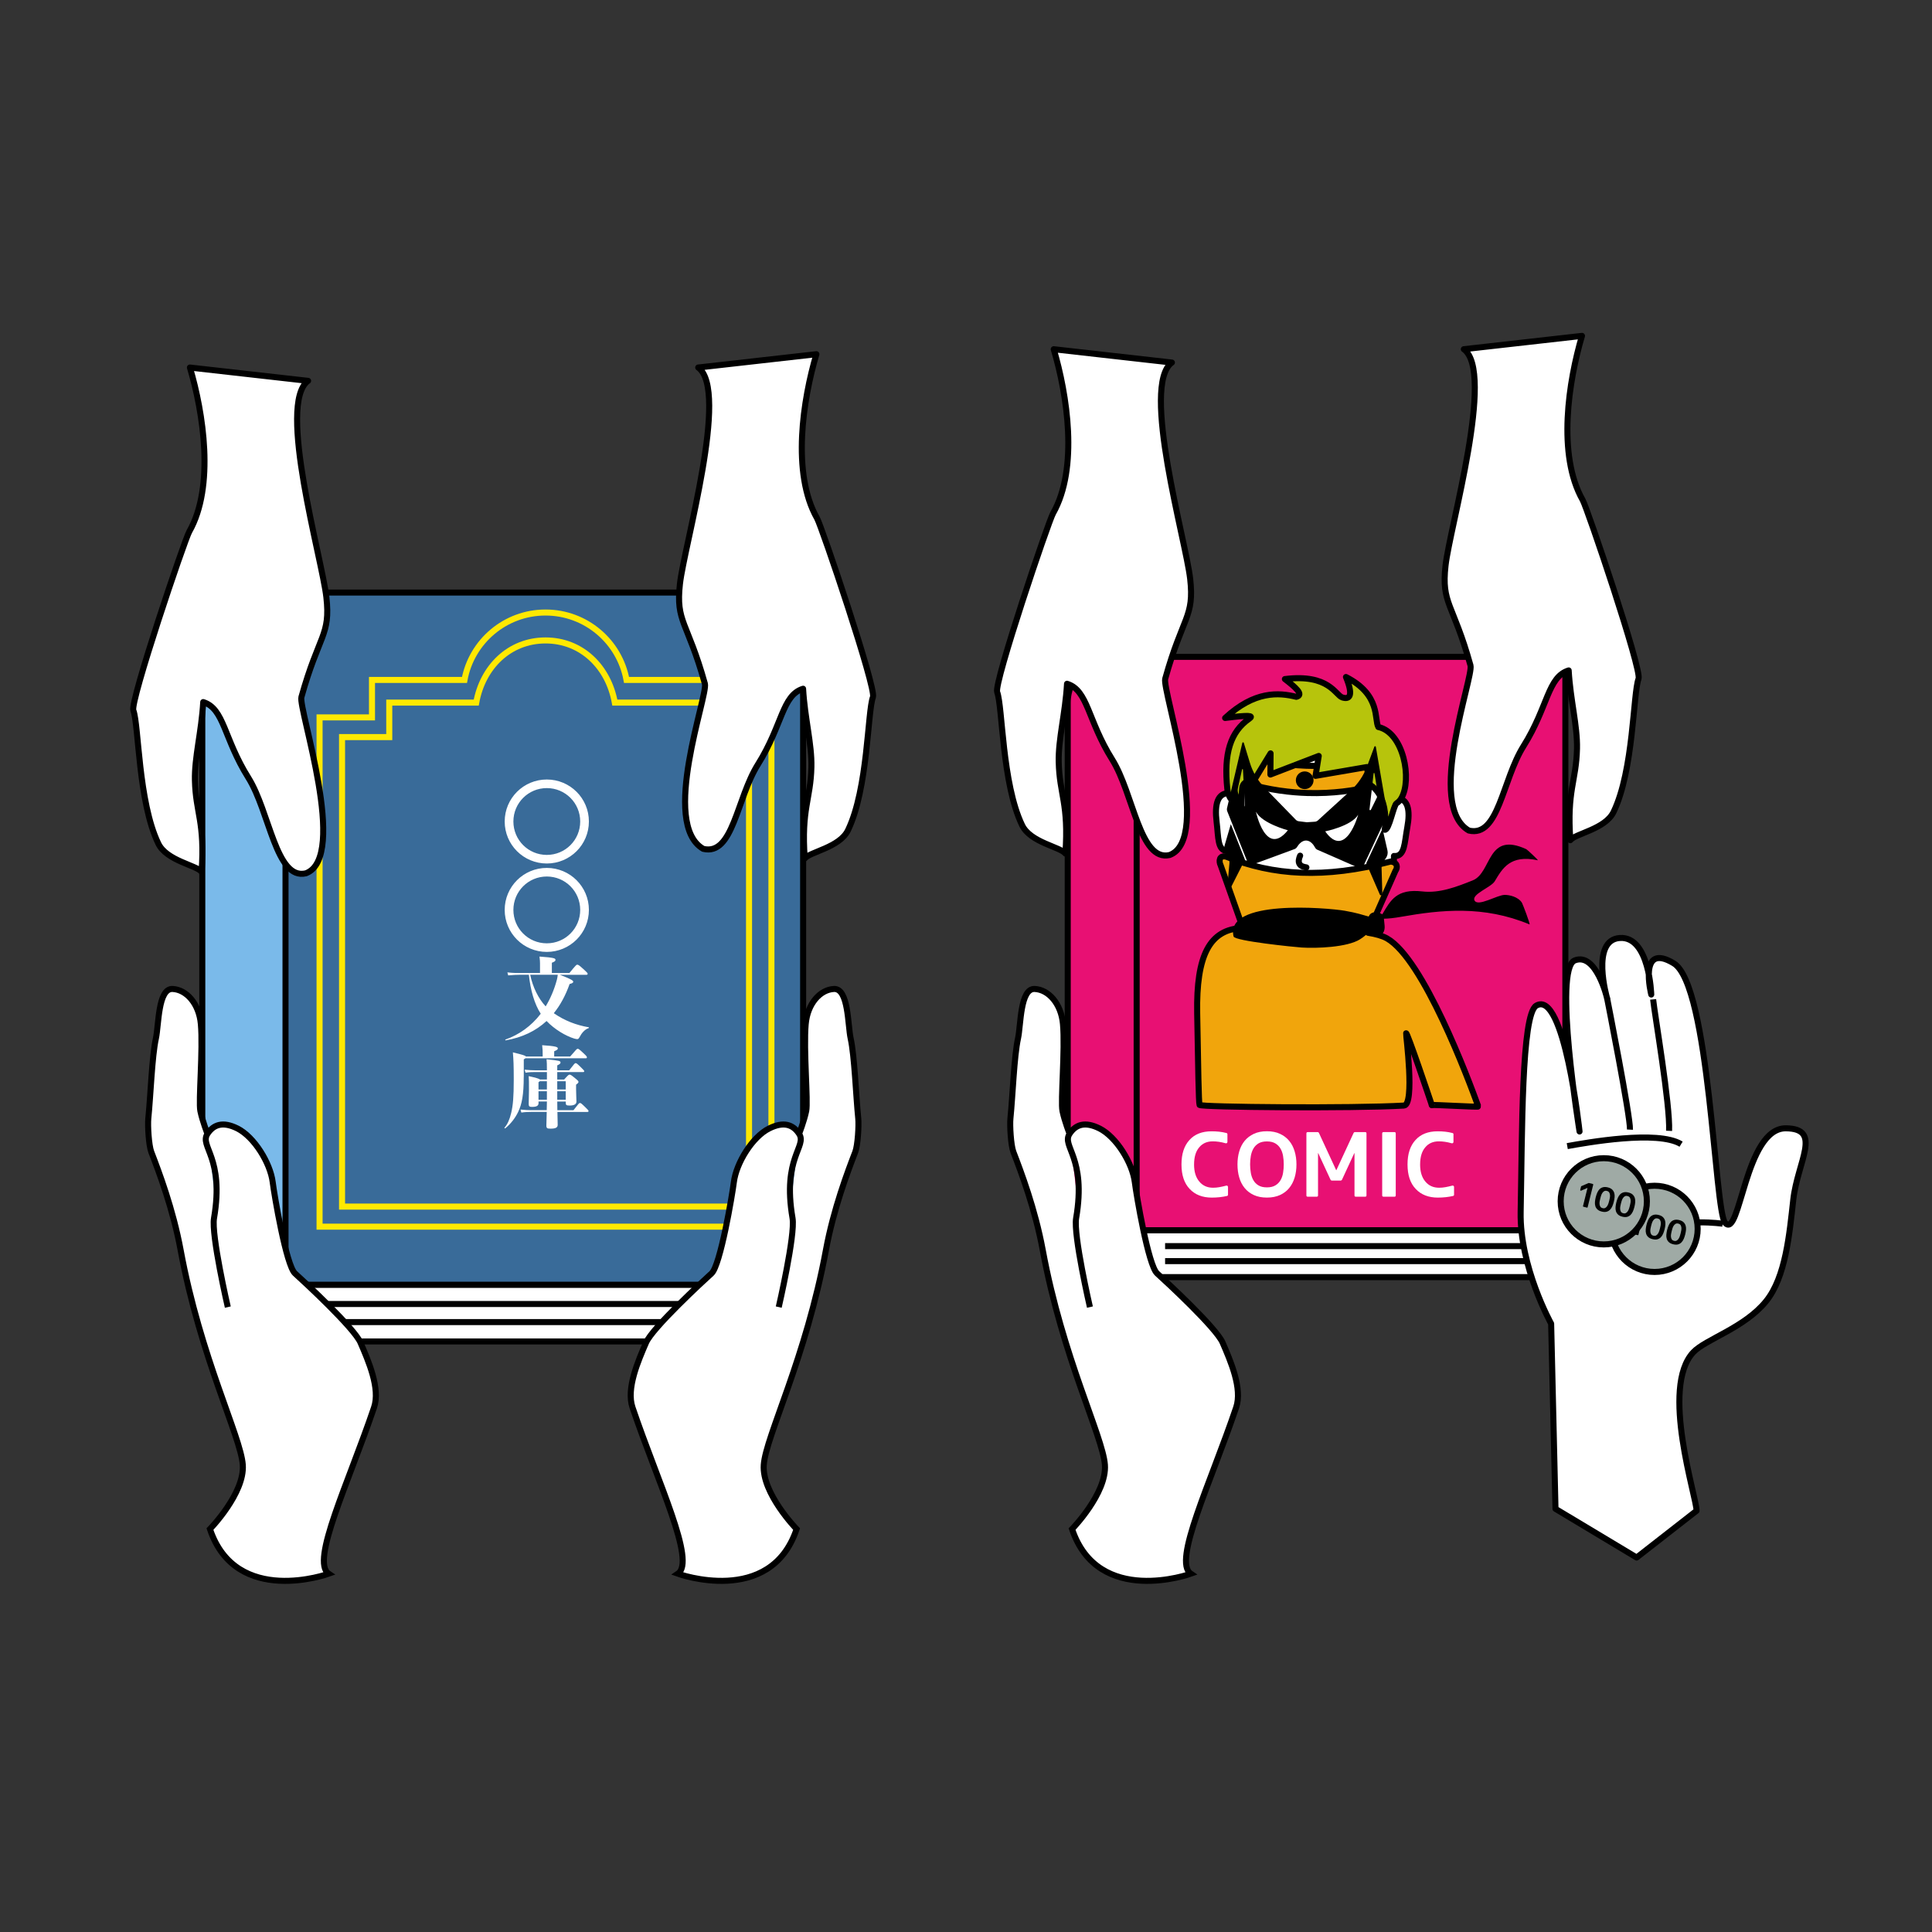 <?xml version="1.0" encoding="UTF-8"?>
<svg id="_身近な貸与_図書の貸出し_" data-name="身近な貸与（図書の貸出し）" xmlns="http://www.w3.org/2000/svg" viewBox="0 0 960 960">
  <rect x="0" y="0" width="960" height="960" fill="#333333" stroke="none"/>
  <defs>
    <style>
      .cls-1, .cls-2, .cls-3, .cls-4, .cls-5, .cls-6, .cls-7, .cls-8, .cls-9, .cls-10, .cls-11, .cls-12 {
        stroke-width: 3px;
      }

      .cls-1, .cls-3, .cls-4, .cls-5, .cls-6, .cls-7, .cls-8, .cls-10, .cls-11, .cls-12 {
        stroke: #000;
      }

      .cls-1, .cls-4, .cls-5, .cls-6, .cls-7, .cls-8, .cls-10, .cls-11 {
        stroke-linejoin: round;
      }

      .cls-1, .cls-4, .cls-5, .cls-7, .cls-8, .cls-10, .cls-11 {
        stroke-linecap: round;
      }

      .cls-1, .cls-9, .cls-12 {
        fill: none;
      }

      .cls-2 {
        stroke: #fff;
      }

      .cls-2, .cls-3, .cls-13, .cls-6 {
        fill: #fff;
      }

      .cls-2, .cls-3, .cls-9, .cls-12 {
        stroke-miterlimit: 10;
      }

      .cls-4 {
        fill: #f1a50c;
      }

      .cls-5 {
        fill: #b7c40c;
      }

      .cls-7 {
        fill: #7abaea;
      }

      .cls-8 {
        fill: #e81073;
      }

      .cls-9 {
        stroke: #ffe900;
      }

      .cls-10 {
        fill: #9faaa5;
      }

      .cls-11 {
        fill: #396b99;
      }
    </style>
  </defs>
  <rect class="cls-8" x="557.95" y="326.39" width="219.87" height="284.94"/>
  <path class="cls-8" d="M553.35,326.39h11.45v306.78h-11.45c-12.58,0-22.8-10.21-22.8-22.8v-261.19c0-12.58,10.21-22.8,22.8-22.8Z"/>
  <path class="cls-3" d="M545.34,634.6h229.38s.02,0,0-.02c-.85-.88-4.66-5.04-4.69-11.54-.03-6.6,3.86-10.83,4.69-11.69,0,0,0-.02,0-.02h-229.62c-6.35,0-11.51,5.08-11.63,11.4-.13,6.53,5.34,11.87,11.87,11.87Z"/>
  <line class="cls-12" x1="578.93" y1="619.19" x2="762.33" y2="619.19"/>
  <line class="cls-12" x1="578.93" y1="626.64" x2="762.33" y2="626.64"/>
  <rect class="cls-11" x="133.6" y="294.43" width="265.47" height="344.03"/>
  <path class="cls-7" d="M128.04,294.43h13.83v370.39h-13.83c-15.19,0-27.52-12.33-27.52-27.52v-315.34c0-15.19,12.33-27.52,27.52-27.52Z"/>
  <path class="cls-3" d="M118.37,666.56h276.94s.02-.01.01-.02c-1.03-1.07-5.63-6.09-5.67-13.94-.04-7.96,4.66-13.07,5.67-14.12,0,0,0-.02-.01-.02H118.08c-7.66,0-13.89,6.13-14.04,13.76-.16,7.88,6.45,14.33,14.33,14.33Z"/>
  <line class="cls-12" x1="158.92" y1="647.95" x2="380.35" y2="647.95"/>
  <line class="cls-12" x1="158.92" y1="656.94" x2="380.35" y2="656.94"/>
  <path class="cls-9" d="M357.28,356.46v-18.61h-45.96c-3.5-19.05-20.19-33.49-40.26-33.49s-36.76,14.44-40.26,33.49h-45.96v18.61h-26.05v253.06h224.53v-253.06h-26.05Z"/>
  <path class="cls-9" d="M348.72,366.26v-17.15h-43.22c-3.15-17.57-16.36-30.88-34.43-30.88s-31.28,13.31-34.43,30.88h-43.22v17.15h-23.46v233.29h202.23v-233.29h-23.46Z"/>
  <g>
    <path class="cls-2" d="M291.12,408.2c0,10.72-8.7,19.37-19.42,19.37s-19.42-8.65-19.42-19.37,8.7-19.37,19.42-19.37,19.42,8.65,19.42,19.37ZM253.6,408.2c0,10.02,8.08,18.1,18.1,18.1s18.1-8.08,18.1-18.1-8.08-18.1-18.1-18.1-18.1,8.08-18.1,18.1Z"/>
    <path class="cls-2" d="M291.12,452.13c0,10.72-8.7,19.37-19.42,19.37s-19.42-8.65-19.42-19.37,8.7-19.37,19.42-19.37,19.42,8.65,19.42,19.37ZM253.6,452.13c0,10.02,8.08,18.1,18.1,18.1s18.1-8.08,18.1-18.1-8.08-18.1-18.1-18.1-18.1,8.08-18.1,18.1Z"/>
    <path class="cls-13" d="M278.12,484.34c5.89,2.24,6.72,2.94,6.72,3.47s-.48.79-1.8,1.14c-2.02,5.67-4.61,10.5-7.86,14.5,5.36,3.73,11.16,5.93,17.31,6.99.26.04.22.35-.04.44-2.02.7-3.51,2.59-4.48,4.48-.44.83-.75.97-1.14.97-.22,0-.66-.04-1.45-.26-4.35-1.32-9.84-4.61-13.79-8.74-5.36,4.96-12.04,8.17-20.3,9.62-.26.04-.31-.35-.04-.44,6.55-2.33,12.61-6.5,17.44-12.78-3.16-4.88-5.1-11.82-5.89-19.29v-.09h-4.26c-1.58,0-3.6.09-6.02.31l-.4-1.49c2.46.31,4.61.31,6.41.31h9.8v-4.83c0-.97-.04-1.54-.26-3.34,7.42.53,7.95.88,7.95,1.67,0,.44-.22.79-1.8,1.41v5.1h8.7c3.34-4.04,3.47-4.13,3.91-4.13.53,0,.79.09,3.47,2.55,1.41,1.27,1.71,1.63,1.71,1.98,0,.26-.22.48-.53.48h-13.36ZM263.45,484.34c1.27,6.19,4.13,11.91,7.69,15.73,2.28-3.78,4.22-8.17,5.58-13.27.18-.79.35-1.54.44-2.46h-13.71Z"/>
    <path class="cls-13" d="M260.24,535.12c0,8.92-.92,13.58-2.77,17.4-1.49,3.08-3.69,5.93-6.41,8.13-.22.18-.53-.18-.35-.35,1.45-1.63,2.55-4.09,3.3-7.29.88-3.73,1.27-7.82,1.27-16.52,0-7.12-.13-10.06-.44-13.58,5.05,1.23,6.19,1.58,6.46,2.06h8.35v-.88c0-2.02,0-2.59-.26-4.74,6.94.44,7.78.92,7.78,1.58,0,.53-.22.75-1.8,1.45v2.59h7.95c3.16-3.69,3.29-3.82,3.73-3.82s.66.09,2.99,2.28c1.49,1.41,1.58,1.58,1.58,1.98,0,.26-.13.44-.48.44h-30.05c-.18.18-.48.35-.83.53v8.74ZM284.97,551.64c2.64-3.38,2.77-3.56,3.21-3.56s.66.13,2.77,2.2c1.27,1.27,1.49,1.45,1.49,1.8,0,.26-.18.44-.48.44h-14.98c.04,3.12.13,5.84.13,6.41,0,1.32-.97,1.89-3.51,1.89-1.76,0-2.11-.22-2.11-1.63,0-.53.09-3.47.18-6.68h-7.78c-1.32,0-2.94.04-4.83.31l-.44-1.49c2.15.22,3.95.31,5.27.31h7.78c.04-1.49.09-2.99.09-4.31h-4.17v.83c0,1.27-.92,1.85-3.21,1.85-1.27,0-1.67-.26-1.67-1.36,0-.79.13-5.18.13-6.9,0-4,0-5.23-.13-7.03,3.95.88,5.23,1.32,5.58,1.67h3.47v-3.69h-5.8c-1.32,0-2.94.04-4.83.31l-.44-1.49c2.15.22,3.95.31,5.27.31h5.8c0-2.99-.04-4.04-.18-5.49,6.59.66,6.94.88,6.94,1.63,0,.44-.26.79-1.63,1.41v2.46h5.93c2.64-3.38,2.77-3.56,3.21-3.56s.66.13,2.77,2.2c1.27,1.27,1.49,1.45,1.49,1.8,0,.26-.18.44-.48.44h-12.92v3.69h3.43c2.06-2.28,2.24-2.42,2.68-2.42s.7.04,2.81,1.8c1.41,1.14,1.63,1.45,1.63,1.76,0,.4-.13.62-1.19,1.41v2.2c0,2.24.18,5.4.18,6.19,0,1.27-1.05,1.98-3.38,1.98-1.76,0-1.93-.26-1.93-1.54v-.44h-4.22c0,1.36.04,2.86.04,4.31h8.04ZM268.19,537.28c-.18.18-.4.35-.61.48v3.6h4.17v-4.09h-3.56ZM267.58,546.46h4.17v-4.22h-4.17v4.22ZM276.89,541.36h4.22v-4.09h-4.22v4.09ZM281.11,546.46v-4.22h-4.22v4.22h4.22Z"/>
  </g>
  <g>
    <path class="cls-6" d="M667.94,480.23c-9.86,5.93-26.75,5.43-36.24-1.08,7.86-6.72,8.35-21.74,4.56-32.07l29.03.86c-3.18,10.12-2.94,23.68,2.65,32.28Z"/>
    <path class="cls-6" d="M693.8,396.55c.84-28.41-17.63-45.58-39.67-46.23h0c-21.79-.65-42.44,15.36-43.28,43.77-5.9-.17-7.38,5.59-6.33,14.23.97,7.9.32,14.43,5.47,14.58.42.01.83-.09,1.23-.28l-.08,2.67c6.38,33.06,27.14,39.21,39.59,39.38h0c11.11.77,33.47-6.75,41.86-36.96l.07-2.39c.09.01.18.04.28.04,5.15.15,4.89-6.4,6.33-14.23,1.57-8.56.43-14.41-5.47-14.58Z"/>
    <path class="cls-1" d="M649.14,431c-1.25-.22-2.64-.52-3.35-1.58-.83-1.23-.35-2.89.24-4.25"/>
    <g>
      <path class="cls-4" d="M711.45,549.11s0,0,0,0c.02.05.02.05,0,0Z"/>
      <path class="cls-4" d="M689.2,466.3c-2.29-1.3-5.6-2.2-9.41-2.81l13.54-30.66c1.39-1.95.96-4.43-2.34-4.73-33.12,8.65-58.24,6.96-81.68-2.42-3.56-.93-3.79,2.33-2.75,4.35l11.02,31.06c-16.65.55-23.21,13.76-22.71,42.38.46,26.75.76,44.52,1.17,45.56.45,1.15,76.23,1.81,101.56.32,5.55-.33.94-35.34,1.07-35.91.31-1.42,12.38,34.42,12.8,35.68-.09-.34,23.24,1.11,23.08.69-5.04-13.95-27.32-73.29-45.34-83.5Z"/>
    </g>
    <path d="M742.7,437.94c3.86-6.43,7.66-13.39,21.42-10.48.51.11-5.22-5.28-5.7-5.5-19.74-9.09-17.01,11.65-26.62,15.49-8.02,3.21-16.46,6.48-25.05,5.5-12.81-1.48-15.78,4.4-19.9,11.37-.28-.23-.63-.37-.98-.49-1.53-.53-3.35-.86-4.66.1-.51.38-.87.91-1.09,1.5-2.87-.79-6.16-1.9-11.91-2.88-8.67-1.49-59.78-5.91-55.25,12.79.54,2.24,30.4,5.26,33.82,5.48,7.36.48,22.71-.08,29.02-4.1,2.22-1.42,4.02-2.99,5.53-4.62.71,1.25,1.63,2.28,2.69,2.57,3.07.84,4.23-2.25,3.99-4.66-.12-1.17-.23-2.34-.35-3.51,2.24-.03,4.97-.31,8.69-.97,19.65-3.44,40.78-5.73,63.65,3.8.58.24-3.42-10.25-3.77-10.78-1.95-3.01-6.29-3.88-8.51-3.88-3.8-.01-13.37,6.13-15.06,2.73-1.53-3.08,8.27-6.51,10.04-9.46Z"/>
    <path class="cls-4" d="M680.93,390.88c-7.8,1.84-18.51,3.54-31.24,3.16-8.01-.24-18.79-1.36-30.99-5.01.13-4.4.26-8.8.39-13.2,7.76,2.16,17.98,4.22,30.06,4.67,12.95.48,23.95-1.05,32.17-2.82-.13,4.4-.26,8.8-.39,13.2Z"/>
    <circle cx="648.3" cy="387.71" r="4.4"/>
    <path class="cls-5" d="M684.91,361.27c-2.17-3.65,1.43-15.92-16.11-24.87,3.82,9.26,1.87,11.35-1.84,10.14-3.39-1.1-6.53-11.84-28.51-9.12,5.18,4,9.67,7.84,5.69,8.83-8.77-2.18-20.78-3.02-35.38,10.51,12.08-1.57,14.24-1.21,12.05.31-9.42,6.54-12.84,17.33-10.94,35.14.54,5.04,3.8,7.05,7.34,10.25-.58-2.67-.28-7.57.03-10.88.18-1.96,1.79-3.47,3.75-3.53l2.01-.06,8.34-13.65-.08,10.52,24.02-9.24-1.59,9.9,25.49-4.38,1.51,8.81s9.44,4.44,7.39,22.37c2.21.29,4.33-12.23,5.9-13.2.9-.56,1.68-1.36,2.32-2.45,5.45-9.35,1.19-32.64-11.41-35.42Z"/>
    <g>
      <g>
        <path d="M611.59,409.52l-.31,1.05-2.79,9.56c-.39,1.32-.2,2.74.52,3.9l1.19,1.92c.54.88.79,1.93.7,2.97l-.75,8.47-.4,4.52c-.07.73.89,1.02,1.22.37l7.65-15.12-7.03-17.66Z"/>
        <path d="M689.41,422.53l-2.22-9.71-.24-1.07-8.07,17.21,6.75,15.54c.29.67,1.27.43,1.24-.3l-.13-4.54-.25-8.5c-.03-1.05.28-2.08.87-2.93l1.3-1.85c.79-1.12,1.06-2.52.75-3.87Z"/>
      </g>
      <path d="M689.29,403.9l-1.49-8.65-4.16-24.16c-.07-.38-.58-.44-.72-.07l-3.65,9.81c-1.7,4.54-4.43,8.6-7.97,11.83l-16.43,14.99c-.43.39-.97.62-1.54.66l-3.99.26-3.97-.49c-.57-.07-1.1-.33-1.5-.75l-15.52-15.94c-3.34-3.43-5.83-7.64-7.26-12.28l-3.06-10c-.12-.37-.64-.35-.73.03l-5.59,23.87-2,8.54c-.12.54-.08,1.11.12,1.61l9.87,24.77c.52,1.3,1.93,1.95,3.22,1.47l19.05-7.02,1.23-.45c.54-.19.99-.57,1.3-1.06.71-1.16,2.32-3.28,4.57-3.21,2.24.07,3.73,2.28,4.37,3.48.28.51.71.91,1.23,1.14l1.2.52,18.6,8.14c1.26.55,2.71-.02,3.3-1.28l11.32-24.15c.23-.5.31-1.06.21-1.6ZM617.91,400.51l-2.51-5.97c-.4-.94-.49-1.99-.27-3l2.05-9.2c.06-.26.43-.23.44.04l.97,17.97c.02.41-.52.54-.68.17ZM624.06,403.33c3.1,5.89,15.87,9.22,15.87,9.22-11.01,13.71-15.87-9.22-15.87-9.22ZM658.48,413.1s12.95-2.57,16.39-8.27c0,0-6.21,22.61-16.39,8.27ZM684.03,396.58l-2.86,5.81c-.18.37-.72.2-.67-.21l2.04-17.88c.03-.27.4-.28.44-.01l1.5,9.31c.16,1.02,0,2.06-.44,2.98Z"/>
    </g>
  </g>
  <path class="cls-6" d="M346.96,182.62c15.55,11.37-6.95,88.37-9.1,107.51-2.14,19.14,3.68,18.39,12.4,49.62,1.61,5.77-22.33,69.64-.83,82.04,14.89,3.58,16.54-24.98,27.2-41.98,12.26-19.56,11.93-34.32,22.42-37.58.85,14.82,4.39,27.51,4.13,38.87-.37,16.27-5.08,20.62-3.31,45.48,2.48-3.31,17.36-5.45,21.5-14.06,10.01-20.81,9.65-58.84,12.4-66.16,1.68-4.46-25.43-84.66-27.78-88.81-12.78-22.51-6.95-59.23-.33-81.55l-58.72,6.62Z"/>
  <path class="cls-6" d="M153.07,189.24c-15.55,11.37,6.95,88.37,9.1,107.51,2.14,19.14-3.68,18.39-12.4,49.62-1.61,5.77,23.53,79.56,2.24,87.57-14.89,3.58-17.95-30.5-28.61-47.5-12.26-19.56-11.93-34.32-22.42-37.58-.85,14.82-4.39,27.51-4.13,38.87.37,16.27,5.08,20.62,3.31,45.48-2.48-3.31-17.36-5.45-21.5-14.06-10.01-20.81-9.65-58.84-12.4-66.16-1.68-4.46,25.43-84.66,27.78-88.81,12.78-22.51,6.95-59.23.33-81.55l58.72,6.62Z"/>
  <path class="cls-6" d="M727.38,173.52c15.55,11.37-6.95,88.37-9.1,107.51-2.14,19.14,3.68,18.39,12.4,49.62,1.61,5.77-22.33,69.64-.83,82.04,14.89,3.58,16.54-24.98,27.2-41.98,12.26-19.56,11.93-34.32,22.42-37.58.85,14.82,4.39,27.51,4.13,38.87-.37,16.27-5.08,20.62-3.31,45.48,2.48-3.31,17.36-5.45,21.5-14.06,10.01-20.81,9.65-58.84,12.4-66.16,1.68-4.46-25.43-84.66-27.78-88.81-12.78-22.51-6.95-59.23-.33-81.55l-58.72,6.62Z"/>
  <path class="cls-6" d="M582.29,180.14c-15.55,11.37,6.95,88.37,9.1,107.51,2.14,19.14-3.68,18.39-12.4,49.62-1.61,5.77,23.53,79.56,2.24,87.57-14.89,3.58-17.95-30.5-28.61-47.5-12.26-19.56-11.93-34.32-22.42-37.58-.85,14.82-4.39,27.51-4.13,38.87.37,16.27,5.08,20.62,3.31,45.48-2.48-3.31-17.36-5.45-21.5-14.06-10.01-20.81-9.65-58.84-12.4-66.16-1.68-4.46,25.43-84.66,27.78-88.81,12.78-22.51,6.95-59.23.33-81.55l58.72,6.62Z"/>
  <path class="cls-3" d="M113.2,649.49s-8.29-35.89-6.86-44.17c5.21-30.32-7.37-35.64-3.25-41.94,3.06-4.68,7.72-6.22,14.88-2.65,8.32,4.15,16.34,17.15,17.53,26.67.77,6.2,6.69,41.41,11.08,45.35,4.38,3.94,29.37,27.06,32.55,34.41,3.93,9.1,9.92,22.78,6.72,32.22-12.7,37.53-31.64,76.48-22.53,82.6,0,0-46,16.64-59-22.19,0,0,17.35-17.79,16.32-31.94-1.04-14.14-21.03-53.31-30.89-106.71-3.76-20.36-10.77-38.85-14.57-48.71-1.27-3.29-1.84-13.22-1.49-16.69,1.17-11.5,1.82-30.83,3.78-39.79,1.44-6.57,1.01-24.88,8.28-24.54,6.86.32,13.15,7.28,14.05,17.44,1.14,12.71-1.25,38.38-.25,43.19,1.07,5.11,3.54,11.35,3.54,11.35"/>
  <path class="cls-3" d="M386.95,649.49s8.29-35.89,6.86-44.17c-5.21-30.32,7.37-35.64,3.25-41.94-3.06-4.68-7.72-6.22-14.88-2.65-8.32,4.15-16.34,17.15-17.53,26.67-.77,6.2-6.69,41.41-11.08,45.35-4.38,3.94-29.37,27.06-32.55,34.41-3.93,9.1-9.92,22.78-6.72,32.22,12.7,37.53,31.64,76.48,22.53,82.6,0,0,46,16.64,59-22.19,0,0-17.35-17.79-16.32-31.94,1.04-14.14,21.03-53.31,30.89-106.71,3.76-20.36,10.77-38.85,14.57-48.71,1.27-3.29,1.84-13.22,1.49-16.69-1.17-11.5-1.82-30.83-3.78-39.79-1.44-6.57-1.01-24.88-8.28-24.54-6.86.32-13.15,7.28-14.05,17.44-1.14,12.71,1.25,38.38.25,43.19-1.07,5.11-3.54,11.35-3.54,11.35"/>
  <path class="cls-3" d="M541.58,649.49s-8.29-35.89-6.86-44.17c5.21-30.32-7.37-35.64-3.25-41.94,3.06-4.68,7.72-6.22,14.88-2.65,8.32,4.15,16.34,17.15,17.53,26.67.77,6.2,6.69,41.41,11.08,45.35,4.38,3.94,29.37,27.06,32.55,34.41,3.93,9.1,9.92,22.78,6.72,32.22-12.7,37.53-31.64,76.48-22.53,82.6,0,0-46,16.64-59-22.19,0,0,17.35-17.79,16.32-31.94-1.04-14.14-21.03-53.31-30.89-106.71-3.76-20.36-10.77-38.85-14.57-48.71-1.27-3.29-1.84-13.22-1.49-16.69,1.17-11.5,1.82-30.83,3.78-39.79,1.44-6.57,1.01-24.88,8.28-24.54,6.86.32,13.15,7.28,14.05,17.44,1.14,12.71-1.25,38.38-.25,43.19,1.07,5.11,3.54,11.35,3.54,11.35"/>
  <g>
    <path class="cls-13" d="M593.32,578.59c0,3.63.87,6.48,2.62,8.54,1.69,2.03,3.96,3.05,6.82,3.05,1.03,0,2.07-.09,3.13-.28,1.06-.19,2.17-.44,3.35-.75.26-.09.48-.06.67.09.19.14.28.34.28.6v3.78c0,.34-.16.56-.47.64-2.35.54-4.88.82-7.59.82-4.63,0-8.3-1.43-10.98-4.29-2.72-2.83-4.08-6.89-4.08-12.18s1.32-9.25,3.95-12.14c2.6-2.89,6.26-4.33,10.98-4.33,1.29,0,2.55.06,3.78.19,1.23.13,2.45.35,3.65.67.31.09.47.29.47.6v3.78c0,.26-.09.46-.28.6-.19.14-.41.17-.67.09-2.2-.63-4.31-.94-6.31-.94-2.89,0-5.15,1-6.78,3-1.69,1.97-2.53,4.81-2.53,8.5Z"/>
    <path class="cls-13" d="M644.2,578.59c0,2.35-.3,4.52-.9,6.52-.6,2-1.5,3.74-2.7,5.21-1.2,1.47-2.72,2.63-4.57,3.48-1.84.84-4.01,1.27-6.5,1.27s-4.69-.42-6.52-1.27c-1.83-.84-3.35-2-4.55-3.48-1.2-1.47-2.1-3.21-2.68-5.21-.59-2-.88-4.18-.88-6.52s.29-4.48.88-6.5c.59-2.02,1.48-3.75,2.68-5.21s2.72-2.62,4.55-3.48c1.83-.86,4-1.29,6.52-1.29s4.66.43,6.5,1.29c1.84.86,3.37,2.02,4.57,3.48s2.1,3.2,2.7,5.21.9,4.18.9,6.5ZM629.53,567.17c-1.72,0-3.11.32-4.18.97s-1.92,1.5-2.53,2.57c-.62,1.07-1.04,2.3-1.29,3.67-.24,1.37-.36,2.77-.36,4.2s.12,2.84.36,4.23c.24,1.39.67,2.61,1.29,3.67.61,1.06,1.46,1.91,2.53,2.55s2.47.97,4.18.97,3.07-.32,4.16-.97c1.09-.64,1.94-1.49,2.57-2.55.63-1.06,1.06-2.28,1.29-3.67.23-1.39.34-2.8.34-4.23s-.11-2.83-.34-4.2c-.23-1.37-.66-2.6-1.29-3.67-.63-1.07-1.49-1.93-2.57-2.57-1.09-.64-2.47-.97-4.16-.97Z"/>
    <path class="cls-13" d="M672.95,572.97l-6.14,13.26c-.17.26-.37.39-.6.39h-4.46c-.23,0-.43-.13-.6-.39l-6.14-13.26h-.09v21.02c0,.43-.21.64-.64.64h-4.5c-.43,0-.64-.21-.64-.64v-30.76c0-.46.21-.69.64-.69h5.02c.23,0,.41.13.56.39l8.58,18.53h.09l8.58-18.53c.14-.26.33-.39.56-.39h5.19c.43,0,.64.23.64.69v30.76c0,.43-.21.64-.64.64h-4.68c-.43,0-.64-.21-.64-.64v-21.02h-.09Z"/>
    <path class="cls-13" d="M686.8,563.23c0-.46.23-.69.69-.69h5.41c.43,0,.64.23.64.69v30.76c0,.43-.21.64-.64.64h-5.41c-.46,0-.69-.21-.69-.64v-30.76Z"/>
    <path class="cls-13" d="M705.64,578.59c0,3.63.87,6.48,2.62,8.54,1.69,2.03,3.96,3.05,6.82,3.05,1.03,0,2.07-.09,3.13-.28,1.06-.19,2.17-.44,3.35-.75.26-.09.48-.06.67.09.19.14.28.34.28.6v3.78c0,.34-.16.56-.47.64-2.35.54-4.88.82-7.59.82-4.63,0-8.3-1.43-10.98-4.29-2.72-2.83-4.08-6.89-4.08-12.18s1.32-9.25,3.95-12.14c2.6-2.89,6.26-4.33,10.98-4.33,1.29,0,2.55.06,3.78.19,1.23.13,2.45.35,3.65.67.31.09.47.29.47.6v3.78c0,.26-.09.46-.28.6-.19.14-.41.17-.67.09-2.2-.63-4.31-.94-6.31-.94-2.89,0-5.15,1-6.78,3-1.69,1.97-2.53,4.81-2.53,8.5Z"/>
  </g>
  <g>
    <path class="cls-6" d="M843,750.71c.18-6.45-18.16-61.16-1.6-78.79,6.08-6.47,25.47-12.08,36.21-25.41,9.67-12,11.55-33.32,13.46-50.38,2.13-19.02,14.61-35.32-3.67-35.48-20.35-.18-22.73,55.72-30.22,46.93-5.26-6.17-7.58-118.01-25.48-128.9-17.9-10.89-11.2,15.5-11.2,15.5,0,0-.83-29.09-15.61-28.1-14.71.99-6.35,29.88-6.35,29.88,0,0-5.37-22.97-16.09-18.72-10.72,4.25,2.42,84.99,2.42,84.99,0,0-7.55-70.82-21.52-62.52-7.4,4.4-6.95,63.43-7.74,102.47-.55,27.33,15.15,55.54,15.15,55.54l2.16,92.01,40.32,24.19,29.75-23.21Z"/>
    <path class="cls-6" d="M835.33,568.53c-11.66-7.14-46.95-.76-56.57.97"/>
    <path class="cls-6" d="M798.55,495.97s11.67,58.99,11.37,65.34"/>
    <path class="cls-6" d="M821.43,496.59c.75,7.31,8.54,52.63,7.93,65.32"/>
    <path class="cls-6" d="M855.99,608.06s-20.36-3-32.18,3.76"/>
  </g>
  <g>
    <circle class="cls-10" cx="822.14" cy="610.61" r="21.42"/>
    <g>
      <path d="M816.72,602.02c.17.04.23.15.19.31l-2.79,11.25c-.04.16-.14.21-.31.17l-1.8-.45c-.17-.04-.23-.14-.19-.3l2.24-9.04h-.03s-3.12,1.35-3.12,1.35c-.14.06-.25.04-.36-.04s-.13-.19-.1-.34l.42-1.71c.01-.05.06-.1.13-.13l3.6-1.56s.09-.03.12-.02l1.99.49Z"/>
      <path d="M818.14,608.61c.2-.8.44-1.54.74-2.24s.68-1.28,1.14-1.75,1.04-.8,1.71-.98,1.48-.17,2.41.06,1.65.59,2.14,1.06.84,1.04,1.04,1.67.26,1.33.2,2.09-.2,1.53-.39,2.31-.44,1.54-.74,2.23-.68,1.28-1.15,1.75-1.04.81-1.7.99-1.46.16-2.39-.07-1.65-.58-2.16-1.06-.86-1.03-1.05-1.67-.26-1.33-.19-2.09.2-1.53.39-2.33ZM820.42,609.17c-.1.39-.19.83-.29,1.34s-.13.99-.09,1.46.17.89.38,1.27.6.63,1.16.77,1,.09,1.37-.14.68-.54.93-.94.46-.84.61-1.33.27-.93.37-1.32.19-.83.29-1.34.13-.99.09-1.46-.17-.89-.39-1.26-.6-.62-1.14-.76-1.02-.09-1.38.13-.68.54-.93.93-.46.84-.61,1.33-.27.93-.37,1.32Z"/>
      <path d="M828.39,611.15c.2-.8.44-1.54.74-2.24s.68-1.28,1.14-1.75,1.04-.8,1.71-.98,1.48-.17,2.41.06,1.65.59,2.14,1.06.84,1.04,1.04,1.67.26,1.33.2,2.09-.2,1.53-.39,2.31-.44,1.54-.74,2.23-.68,1.28-1.15,1.75-1.04.81-1.7.99-1.46.16-2.39-.07-1.65-.58-2.16-1.06-.86-1.03-1.05-1.67-.26-1.33-.19-2.09.2-1.53.39-2.33ZM830.66,611.71c-.1.39-.19.83-.29,1.34s-.13.99-.09,1.46.17.89.38,1.27.6.63,1.16.77,1,.09,1.37-.14.68-.54.93-.94.46-.84.61-1.33.27-.93.37-1.32.19-.83.29-1.34.13-.99.09-1.46-.17-.89-.39-1.26-.6-.62-1.14-.76-1.02-.09-1.38.13-.68.54-.93.93-.46.84-.61,1.33-.27.93-.37,1.32Z"/>
    </g>
  </g>
  <g>
    <circle class="cls-10" cx="796.91" cy="596.92" r="21.42"/>
    <g>
      <path d="M791.48,588.33c.17.04.23.15.19.31l-2.79,11.25c-.04.16-.14.21-.31.17l-1.8-.45c-.17-.04-.23-.14-.19-.3l2.24-9.04h-.03s-3.12,1.35-3.12,1.35c-.14.06-.25.04-.36-.04s-.13-.19-.1-.34l.42-1.71c.01-.05.06-.1.13-.13l3.6-1.56s.09-.03.12-.02l1.99.49Z"/>
      <path d="M792.91,594.91c.2-.8.44-1.54.74-2.24s.68-1.28,1.14-1.75,1.04-.8,1.71-.98,1.48-.17,2.41.06,1.65.59,2.14,1.06.84,1.04,1.04,1.67.26,1.33.2,2.09-.2,1.53-.39,2.31-.44,1.54-.74,2.23-.68,1.28-1.15,1.75-1.04.81-1.7.99-1.46.16-2.39-.07-1.65-.58-2.16-1.06-.86-1.03-1.05-1.67-.26-1.33-.19-2.09.2-1.53.39-2.33ZM795.18,595.48c-.1.39-.19.83-.29,1.34s-.13.99-.09,1.46.17.89.38,1.27.6.63,1.16.77,1,.09,1.37-.14.68-.54.93-.94.46-.84.61-1.33.27-.93.37-1.32.19-.83.29-1.34.13-.99.09-1.46-.17-.89-.39-1.26-.6-.62-1.14-.76-1.02-.09-1.38.13-.68.54-.93.93-.46.84-.61,1.33-.27.93-.37,1.32Z"/>
      <path d="M803.15,597.45c.2-.8.44-1.54.74-2.24s.68-1.28,1.14-1.75,1.04-.8,1.71-.98,1.48-.17,2.41.06,1.65.59,2.14,1.06.84,1.04,1.04,1.67.26,1.33.2,2.09-.2,1.53-.39,2.31-.44,1.54-.74,2.23-.68,1.28-1.15,1.75-1.04.81-1.7.99-1.46.16-2.39-.07-1.65-.58-2.16-1.06-.86-1.03-1.05-1.67-.26-1.33-.19-2.09.2-1.53.39-2.33ZM805.43,598.02c-.1.39-.19.83-.29,1.34s-.13.99-.09,1.46.17.89.38,1.27.6.63,1.16.77,1,.09,1.37-.14.68-.54.93-.94.46-.84.61-1.33.27-.93.37-1.32.19-.83.29-1.34.13-.99.09-1.46-.17-.89-.39-1.26-.6-.62-1.14-.76-1.02-.09-1.38.13-.68.54-.93.93-.46.84-.61,1.33-.27.93-.37,1.32Z"/>
    </g>
  </g>
</svg>